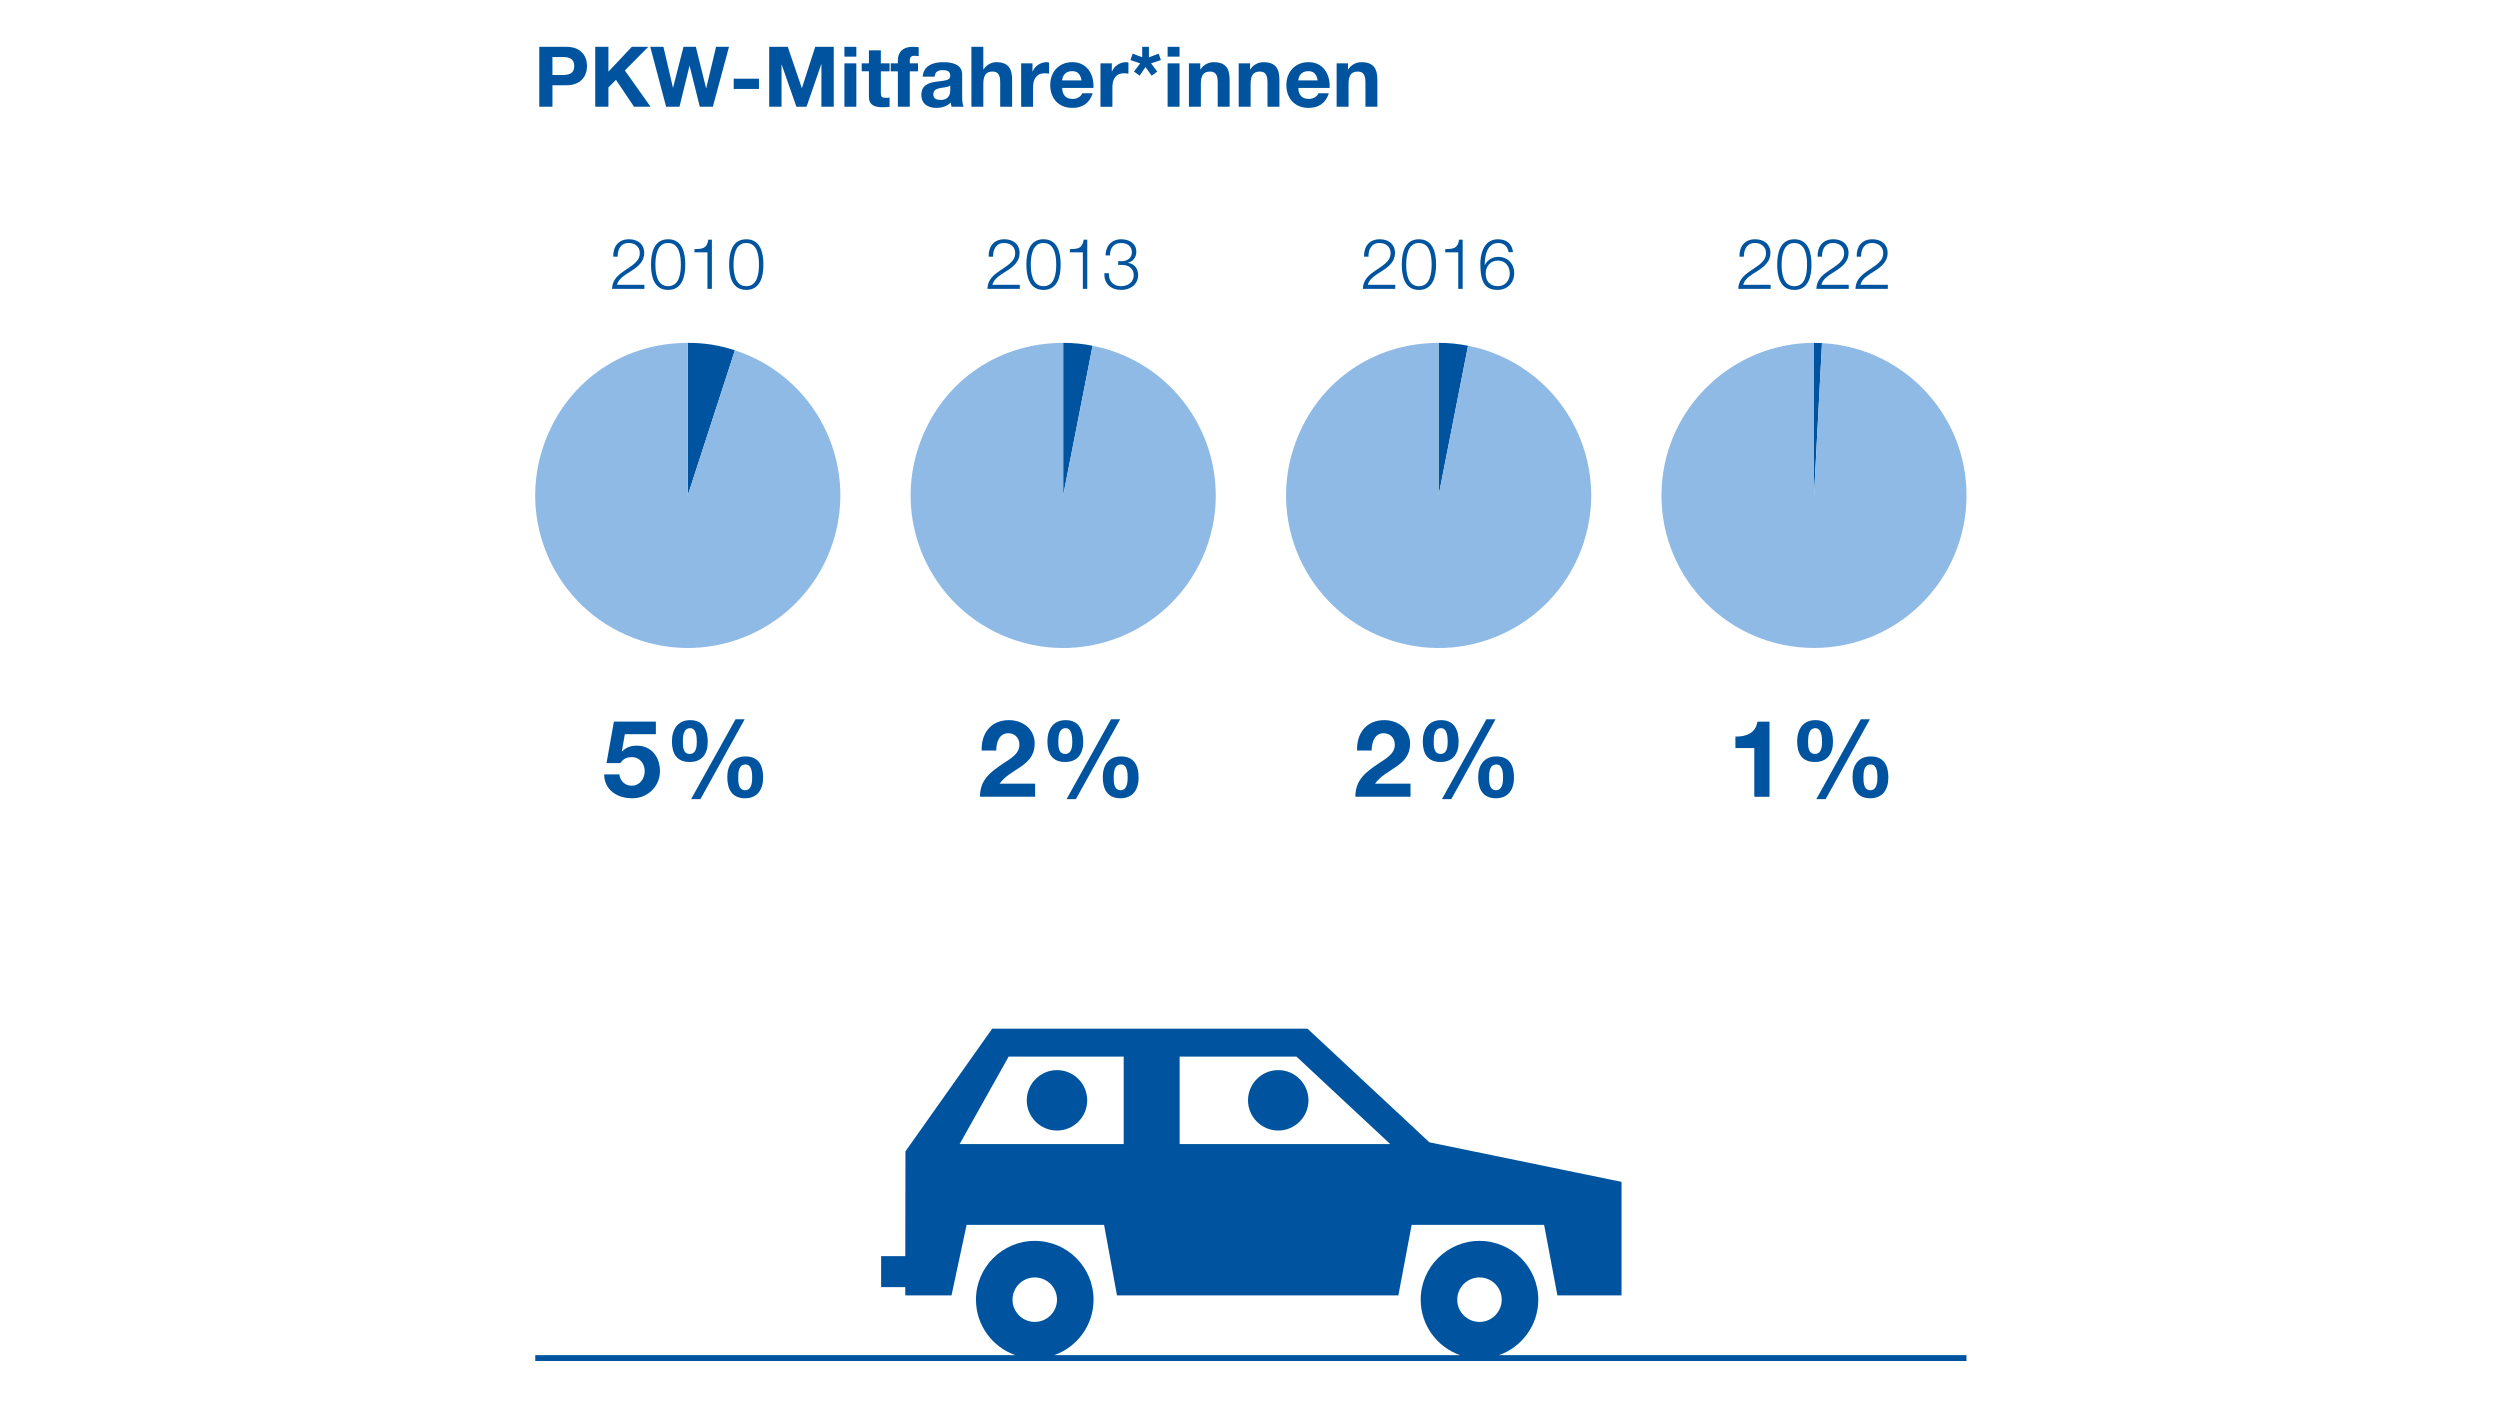<?xml version="1.0" encoding="UTF-8"?>
<svg xmlns="http://www.w3.org/2000/svg" width="676" height="380" viewBox="0 0 1280 720"><g id="a"><rect width="1280" height="720" fill="#fff" stroke-width="0"/></g><g id="b"><path d="m928.96,253.82l4.09-78.04c-1.72-.09-2.36-.11-4.09-.11v78.15Z" fill="#00549f" stroke-width="0"/><path d="m351.95,253.81l24.15-74.33c-8.21-2.67-15.52-3.82-24.15-3.82v78.15Z" fill="#00549f" stroke-width="0"/><path d="m544.29,175.66v78.15h0s15.07-76.67,15.07-76.67c-4.87-.97-9.72-1.48-15.07-1.48Z" fill="#00549f" stroke-width="0"/><path d="m736.64,253.81l15.07-76.67c-4.87-.97-9.72-1.48-15.07-1.48v78.15Z" fill="#00549f" stroke-width="0"/><path d="m933.05,175.78l-4.09,78.04v-78.15c-41.43,0-75.87,32.68-78.04,74.06-2.26,43.1,30.85,79.87,73.95,82.13s79.87-30.85,82.13-73.95c2.26-43.1-30.85-79.87-73.95-82.13Z" fill="#8ebae5" stroke-width="0"/><path d="m277.62,229.66c-13.34,41.05,9.13,85.14,50.18,98.48,41.05,13.34,85.14-9.13,98.48-50.18,13.34-41.05-9.13-85.14-50.18-98.48l-24.15,74.33v-78.15c-34.53,0-63.66,21.16-74.33,54Z" fill="#8ebae5" stroke-width="0"/><path d="m568.44,179.49c-3.12-1.01-6.1-1.74-9.08-2.34l-15.07,76.67h0s0-78.15,0-78.15c-34.53,0-63.66,21.16-74.33,54-13.34,41.05,9.13,85.14,50.18,98.48,41.05,13.34,85.14-9.13,98.48-50.18,13.34-41.05-9.13-85.14-50.18-98.48Zm-24.15,74.33h0s18.86-58.05,18.86-58.05l-18.86,58.05Z" fill="#8ebae5" stroke-width="0"/><path d="m760.79,179.49h0c-3.12-1.01-6.1-1.74-9.08-2.34l-15.07,76.67v-78.15c-34.53,0-63.66,21.16-74.33,54-13.34,41.05,9.13,85.14,50.18,98.48,41.05,13.34,85.14-9.13,98.48-50.18,13.34-41.05-9.13-85.14-50.18-98.48Zm-24.15,74.33h0s18.86-58.05,18.86-58.05l-18.86,58.05Z" fill="#8ebae5" stroke-width="0"/><path d="m654.47,548.25c-8.54,0-15.49,6.95-15.49,15.48s6.95,15.48,15.49,15.48,15.48-6.94,15.48-15.48-6.95-15.48-15.48-15.48Z" fill="#00549f" stroke-width="0"/><path d="m787.7,665.87c0-16.61-13.53-30.12-30.12-30.12s-30.13,13.51-30.13,30.12c0,13.12,8.44,24.32,20.19,28.43h-207.97c11.74-4.11,20.18-15.31,20.18-28.43,0-16.61-13.51-30.12-30.12-30.12s-30.13,13.51-30.13,30.12c0,13.12,8.45,24.32,20.2,28.43h-245.98v2.99h733.25v-2.99h-239.56c11.74-4.11,20.19-15.31,20.19-28.43Zm-269.37,0c0-6.29,5.1-11.39,11.4-11.39s11.39,5.1,11.39,11.39-5.1,11.4-11.39,11.4-11.4-5.1-11.4-11.4Zm227.85,0c0-6.29,5.1-11.39,11.4-11.39s11.39,5.1,11.39,11.39-5.1,11.4-11.39,11.4-11.4-5.1-11.4-11.4Z" fill="#00549f" stroke-width="0"/><path d="m463.47,589.89l-.08,53.67h-12.38v15.89h12.37v4.23s23.69,0,23.69,0l7.74-36.14h70.43l6.61,36.14h144.17l6.8-36.14h67.86l6.81,36.14h32.86v-58.17l-98.44-20.26-62.47-58.24h-161.51l-44.47,62.88Zm140.49-48.55h59.84l48.07,44.82h-107.91v-44.82Zm-28.67,0v44.81h-84.05l25.1-44.81h58.95Z" fill="#00549f" stroke-width="0"/><path d="m541.12,579.22c8.54,0,15.48-6.94,15.48-15.48s-6.95-15.48-15.48-15.48-15.49,6.95-15.49,15.48,6.95,15.48,15.49,15.48Z" fill="#00549f" stroke-width="0"/></g><g id="c"><path d="m906.18,408.22h-7.81v-24.97h-9.68v-5.88c5.44.11,10.45-1.76,11.27-7.64h6.21v38.5Z" fill="#00549f" stroke-width="0"/><path d="m929.67,368.95c6.82,0,9.02,5.06,9.02,11.11s-2.86,10.34-9.29,10.34c-6.76,0-9.07-4.51-9.07-10.56s2.92-10.89,9.35-10.89Zm-.22,17.32c3.41,0,3.63-3.96,3.63-6.27,0-2.14-.17-6.93-3.41-6.93-3.52,0-3.74,4.34-3.74,6.87,0,2.37,0,6.32,3.52,6.32Zm23.48-17.76h4.67l-22.66,40.91h-4.79l22.77-40.91Zm5.11,19.03c6.82,0,9.02,4.78,9.02,10.83s-2.86,10.61-9.29,10.61c-6.76,0-9.07-4.79-9.07-10.83s2.91-10.61,9.35-10.61Zm-.22,17.32c3.41,0,3.63-4.29,3.63-6.6,0-2.14-.17-6.6-3.41-6.6-3.52,0-3.74,4.01-3.74,6.54,0,2.37,0,6.65,3.52,6.65Z" fill="#00549f" stroke-width="0"/><path d="m906.75,148h-16.59c.18-7.49,7.85-9.32,12.13-13.61,1.37-1.4,2.09-2.74,2.09-4.75,0-3.28-2.59-5.15-5.65-5.15-4.14,0-5.76,3.31-5.69,7.02h-2.27c-.11-5.18,2.59-8.93,8.06-8.93,4.39,0,7.81,2.41,7.81,7.09,0,4.21-3.06,6.84-6.34,8.96-2.45,1.66-6.95,3.89-7.56,7.27h14v2.09Z" fill="#00549f" stroke-width="0"/><path d="m927.67,135.55c0,5.9-1.44,12.99-8.78,12.99s-8.78-7.09-8.78-12.96,1.44-12.99,8.78-12.99,8.78,7.09,8.78,12.96Zm-15.3,0c0,4.39.76,11.09,6.52,11.09s6.51-6.7,6.51-11.09-.76-11.05-6.51-11.05-6.52,6.7-6.52,11.05Z" fill="#00549f" stroke-width="0"/><path d="m946.78,148h-16.59c.18-7.49,7.85-9.32,12.13-13.61,1.37-1.4,2.09-2.74,2.09-4.75,0-3.28-2.59-5.15-5.65-5.15-4.14,0-5.76,3.31-5.69,7.02h-2.27c-.11-5.18,2.59-8.93,8.06-8.93,4.39,0,7.81,2.41,7.81,7.09,0,4.21-3.06,6.84-6.34,8.96-2.45,1.66-6.95,3.89-7.56,7.27h14v2.09Z" fill="#00549f" stroke-width="0"/><path d="m966.8,148h-16.59c.18-7.49,7.85-9.32,12.13-13.61,1.37-1.4,2.09-2.74,2.09-4.75,0-3.28-2.59-5.15-5.65-5.15-4.14,0-5.76,3.31-5.69,7.02h-2.27c-.11-5.18,2.59-8.93,8.06-8.93,4.39,0,7.81,2.41,7.81,7.09,0,4.21-3.06,6.84-6.34,8.96-2.45,1.66-6.95,3.89-7.56,7.27h14v2.09Z" fill="#00549f" stroke-width="0"/><path d="m335.61,376.15h-15.89l-1.54,8.74.11.11c2.09-2.14,4.51-2.97,7.53-2.97,7.59,0,11.88,5.88,11.88,13.09,0,7.92-6.54,14.02-14.3,13.86-7.48,0-14.19-4.12-14.3-12.21h7.81c.38,3.41,2.92,5.77,6.32,5.77,4.07,0,6.65-3.57,6.65-7.42s-2.47-7.21-6.65-7.21c-2.8,0-4.34.99-5.88,3.08h-7.04l3.79-21.28h21.5v6.43Z" fill="#00549f" stroke-width="0"/><path d="m353.17,368.95c6.82,0,9.02,5.06,9.02,11.11s-2.86,10.34-9.29,10.34c-6.76,0-9.07-4.51-9.07-10.56s2.92-10.89,9.35-10.89Zm-.22,17.32c3.41,0,3.63-3.96,3.63-6.27,0-2.14-.17-6.93-3.41-6.93-3.52,0-3.74,4.34-3.74,6.88,0,2.36,0,6.32,3.52,6.32Zm23.48-17.76h4.67l-22.66,40.92h-4.79l22.77-40.92Zm5.11,19.03c6.82,0,9.02,4.79,9.02,10.83s-2.86,10.61-9.29,10.61c-6.76,0-9.07-4.78-9.07-10.83s2.91-10.61,9.35-10.61Zm-.22,17.32c3.41,0,3.63-4.29,3.63-6.6,0-2.15-.17-6.6-3.41-6.6-3.52,0-3.74,4.01-3.74,6.54,0,2.36,0,6.65,3.52,6.65Z" fill="#00549f" stroke-width="0"/><path d="m329.75,148h-16.59c.18-7.49,7.85-9.32,12.13-13.61,1.37-1.4,2.09-2.74,2.09-4.75,0-3.28-2.59-5.15-5.65-5.15-4.14,0-5.76,3.31-5.69,7.02h-2.27c-.11-5.18,2.59-8.93,8.06-8.93,4.39,0,7.81,2.41,7.81,7.09,0,4.21-3.06,6.84-6.34,8.96-2.45,1.66-6.95,3.89-7.56,7.27h14v2.09Z" fill="#00549f" stroke-width="0"/><path d="m350.67,135.54c0,5.9-1.44,12.99-8.78,12.99s-8.78-7.09-8.78-12.96,1.44-12.99,8.78-12.99,8.78,7.09,8.78,12.96Zm-15.3,0c0,4.39.76,11.09,6.52,11.09s6.51-6.7,6.51-11.09-.76-11.05-6.51-11.05-6.52,6.7-6.52,11.05Z" fill="#00549f" stroke-width="0"/><path d="m355.38,127.66c3.96-.14,6.41-.22,7.09-4.86h1.83v25.2h-2.27v-18.72h-6.66v-1.62Z" fill="#00549f" stroke-width="0"/><path d="m390.7,135.54c0,5.9-1.44,12.99-8.78,12.99s-8.78-7.09-8.78-12.96,1.44-12.99,8.78-12.99,8.78,7.09,8.78,12.96Zm-15.3,0c0,4.39.76,11.09,6.52,11.09s6.51-6.7,6.51-11.09-.76-11.05-6.51-11.05-6.52,6.7-6.52,11.05Z" fill="#00549f" stroke-width="0"/><path d="m502.52,384.51c-.28-8.8,4.73-15.56,13.97-15.56,7.04,0,13.2,4.51,13.2,12.04,0,5.77-3.08,8.96-6.87,11.66-3.79,2.69-8.3,4.89-11.11,8.85h18.2v6.71h-28.27c.05-8.91,5.5-12.7,12.15-17.21,3.41-2.31,8.03-4.67,8.08-9.4,0-3.63-2.42-5.94-5.77-5.94-4.62,0-6.1,4.78-6.1,8.85h-7.48Z" fill="#00549f" stroke-width="0"/><path d="m545.54,368.95c6.82,0,9.02,5.06,9.02,11.11s-2.86,10.34-9.29,10.34c-6.76,0-9.07-4.51-9.07-10.56s2.92-10.89,9.35-10.89Zm-.22,17.32c3.41,0,3.63-3.96,3.63-6.27,0-2.14-.17-6.93-3.41-6.93-3.52,0-3.74,4.34-3.74,6.88,0,2.36,0,6.32,3.52,6.32Zm23.48-17.76h4.67l-22.66,40.92h-4.79l22.77-40.92Zm5.11,19.03c6.82,0,9.02,4.79,9.02,10.83s-2.86,10.61-9.29,10.61c-6.76,0-9.07-4.78-9.07-10.83s2.91-10.61,9.35-10.61Zm-.22,17.32c3.41,0,3.63-4.29,3.63-6.6,0-2.15-.17-6.6-3.41-6.6-3.52,0-3.74,4.01-3.74,6.54,0,2.36,0,6.65,3.52,6.65Z" fill="#00549f" stroke-width="0"/><path d="m522.08,148h-16.59c.18-7.49,7.85-9.32,12.13-13.61,1.37-1.4,2.09-2.74,2.09-4.75,0-3.28-2.59-5.15-5.65-5.15-4.14,0-5.76,3.31-5.69,7.02h-2.27c-.11-5.18,2.59-8.93,8.06-8.93,4.39,0,7.81,2.41,7.81,7.09,0,4.21-3.06,6.84-6.34,8.96-2.45,1.66-6.95,3.89-7.56,7.27h14v2.09Z" fill="#00549f" stroke-width="0"/><path d="m542.99,135.54c0,5.9-1.44,12.99-8.78,12.99s-8.78-7.09-8.78-12.96,1.44-12.99,8.78-12.99,8.78,7.09,8.78,12.96Zm-15.3,0c0,4.39.76,11.09,6.52,11.09s6.51-6.7,6.51-11.09-.76-11.05-6.51-11.05-6.52,6.7-6.52,11.05Z" fill="#00549f" stroke-width="0"/><path d="m547.71,127.66c3.96-.14,6.41-.22,7.09-4.86h1.83v25.2h-2.27v-18.72h-6.66v-1.62Z" fill="#00549f" stroke-width="0"/><path d="m567.69,139.97c-.14,4,2.23,6.66,6.3,6.66,3.31,0,6.44-1.98,6.44-5.58s-2.7-5.33-6.05-5.33h-1.91v-1.91h1.91c2.34.04,5.11-1.4,5.11-4.57s-2.48-4.75-5.51-4.75c-3.78,0-5.79,2.63-5.72,6.37h-2.27c.04-4.75,3.06-8.28,7.96-8.28,3.96,0,7.81,1.94,7.81,6.41,0,2.74-1.55,4.93-4.25,5.58v.07c3.28.54,5.18,2.92,5.18,6.23,0,4.93-4.03,7.67-8.67,7.67-5.22,0-8.96-3.17-8.6-8.57h2.27Z" fill="#00549f" stroke-width="0"/><path d="m694.85,384.51c-.28-8.8,4.73-15.56,13.97-15.56,7.04,0,13.2,4.51,13.2,12.04,0,5.77-3.08,8.96-6.87,11.66-3.79,2.7-8.3,4.89-11.11,8.85h18.2v6.71h-28.27c.05-8.91,5.5-12.7,12.15-17.21,3.41-2.31,8.03-4.67,8.08-9.4,0-3.63-2.42-5.94-5.77-5.94-4.62,0-6.1,4.78-6.1,8.85h-7.48Z" fill="#00549f" stroke-width="0"/><path d="m737.87,368.95c6.82,0,9.02,5.06,9.02,11.11s-2.86,10.34-9.29,10.34c-6.76,0-9.07-4.51-9.07-10.56s2.92-10.89,9.35-10.89Zm-.22,17.32c3.41,0,3.63-3.96,3.63-6.27,0-2.14-.17-6.93-3.41-6.93-3.52,0-3.74,4.34-3.74,6.87,0,2.37,0,6.32,3.52,6.32Zm23.48-17.76h4.67l-22.66,40.91h-4.79l22.77-40.91Zm5.11,19.03c6.82,0,9.02,4.78,9.02,10.83s-2.86,10.61-9.29,10.61c-6.76,0-9.07-4.79-9.07-10.83s2.91-10.61,9.35-10.61Zm-.22,17.32c3.41,0,3.63-4.29,3.63-6.6,0-2.14-.17-6.6-3.41-6.6-3.52,0-3.74,4.01-3.74,6.54,0,2.37,0,6.65,3.52,6.65Z" fill="#00549f" stroke-width="0"/><path d="m714.41,148h-16.59c.18-7.49,7.85-9.32,12.13-13.61,1.37-1.4,2.09-2.74,2.09-4.75,0-3.28-2.59-5.15-5.65-5.15-4.14,0-5.76,3.31-5.69,7.02h-2.27c-.11-5.18,2.59-8.93,8.06-8.93,4.39,0,7.81,2.41,7.81,7.09,0,4.21-3.06,6.84-6.34,8.96-2.45,1.66-6.95,3.89-7.56,7.27h14v2.09Z" fill="#00549f" stroke-width="0"/><path d="m735.33,135.55c0,5.9-1.44,12.99-8.78,12.99s-8.78-7.09-8.78-12.96,1.44-12.99,8.78-12.99,8.78,7.09,8.78,12.96Zm-15.3,0c0,4.39.76,11.09,6.52,11.09s6.51-6.7,6.51-11.09-.76-11.05-6.51-11.05-6.52,6.7-6.52,11.05Z" fill="#00549f" stroke-width="0"/><path d="m740.04,127.66c3.96-.14,6.41-.22,7.09-4.86h1.83v25.2h-2.27v-18.72h-6.66v-1.62Z" fill="#00549f" stroke-width="0"/><path d="m772.48,129.18c-.4-2.77-2.34-4.68-5.26-4.68-5.87,0-6.95,6.7-6.95,11.27h.07c1.19-2.48,3.85-4.18,6.7-4.18,5.04,0,8.32,3.49,8.32,8.42s-3.56,8.53-8.53,8.53c-6.12,0-8.82-3.56-8.82-13.39,0-2.99.76-12.56,9-12.56,4.43,0,7.2,2.2,7.74,6.59h-2.27Zm-11.73,10.98c0,3.56,1.91,6.48,6.3,6.48,3.6,0,6.05-2.99,6.05-6.48,0-3.67-2.23-6.66-6.08-6.66s-6.26,2.95-6.26,6.66Z" fill="#00549f" stroke-width="0"/><path d="m275.86,23.98h13.85c7.65,0,10.62,4.86,10.62,9.85s-2.97,9.85-10.62,9.85h-7.09v11.01h-6.75v-30.7Zm6.75,14.45h5.25c3.14,0,5.93-.69,5.93-4.6s-2.79-4.6-5.93-4.6h-5.25v9.2Z" fill="#00549f" stroke-width="0"/><path d="m304.54,23.98h6.75v12.73l12-12.73h8.43l-12,12.13,13.16,18.58h-8.47l-9.25-13.8-3.87,3.91v9.89h-6.75v-30.7Z" fill="#00549f" stroke-width="0"/><path d="m364.82,54.69h-6.71l-5.2-20.9h-.09l-5.12,20.9h-6.84l-8.13-30.7h6.75l4.86,20.9h.09l5.33-20.9h6.32l5.25,21.16h.09l5.03-21.16h6.62l-8.26,30.7Z" fill="#00549f" stroke-width="0"/><path d="m375.49,40.32h12.94v5.25h-12.94v-5.25Z" fill="#00549f" stroke-width="0"/><path d="m393.68,23.98h9.5l7.18,21.11h.09l6.79-21.11h9.5v30.7h-6.32v-21.76h-.09l-7.53,21.76h-5.2l-7.52-21.54h-.09v21.54h-6.32v-30.7Z" fill="#00549f" stroke-width="0"/><path d="m438.31,29.02h-6.11v-5.03h6.11v5.03Zm-6.11,3.44h6.11v22.23h-6.11v-22.23Z" fill="#00549f" stroke-width="0"/><path d="m450.87,32.46h4.47v4.08h-4.47v11.01c0,2.06.52,2.58,2.58,2.58.65,0,1.25-.04,1.89-.17v4.77c-1.03.17-2.37.21-3.57.21-3.74,0-7.01-.86-7.01-5.29v-13.12h-3.7v-4.08h3.7v-6.67h6.11v6.67Z" fill="#00549f" stroke-width="0"/><path d="m459.6,36.54h-3.66v-4.08h3.66v-1.72c0-3.91,2.45-6.75,7.44-6.75,1.08,0,2.19.13,3.22.17v4.56c-.73-.09-1.46-.13-2.24-.13-1.63,0-2.32.69-2.32,2.54v1.33h4.21v4.08h-4.21v18.15h-6.11v-18.15Z" fill="#00549f" stroke-width="0"/><path d="m472.32,39.29c.34-5.72,5.46-7.44,10.45-7.44,4.43,0,9.76.99,9.76,6.32v11.57c0,2.02.21,4.04.77,4.94h-6.19c-.21-.69-.39-1.42-.43-2.15-1.93,2.02-4.77,2.75-7.48,2.75-4.21,0-7.57-2.11-7.57-6.67,0-5.03,3.78-6.23,7.57-6.75,3.74-.56,7.22-.43,7.22-2.92,0-2.62-1.81-3.01-3.96-3.01-2.32,0-3.83.95-4.04,3.35h-6.11Zm14.1,4.51c-1.03.9-3.18.95-5.07,1.29-1.89.39-3.61,1.03-3.61,3.27s1.76,2.84,3.74,2.84c4.77,0,4.95-3.78,4.95-5.12v-2.28Z" fill="#00549f" stroke-width="0"/><path d="m497.26,23.98h6.11v11.57h.13c1.55-2.49,4.21-3.7,6.49-3.7,6.49,0,8.13,3.66,8.13,9.16v13.67h-6.11v-12.56c0-3.66-1.07-5.46-3.91-5.46-3.31,0-4.73,1.85-4.73,6.36v11.65h-6.11v-30.7Z" fill="#00549f" stroke-width="0"/><path d="m522.76,32.46h5.8v4.13h.09c1.12-2.79,4.13-4.73,7.09-4.73.43,0,.95.09,1.33.21v5.68c-.56-.13-1.46-.21-2.19-.21-4.47,0-6.02,3.23-6.02,7.14v10.02h-6.11v-22.23Z" fill="#00549f" stroke-width="0"/><path d="m543.75,45.05c.17,3.87,2.06,5.63,5.46,5.63,2.45,0,4.43-1.5,4.82-2.88h5.38c-1.72,5.25-5.38,7.48-10.41,7.48-7.01,0-11.35-4.82-11.35-11.7s4.6-11.74,11.35-11.74c7.57,0,11.22,6.36,10.79,13.2h-16.04Zm9.93-3.87c-.56-3.1-1.89-4.73-4.86-4.73-3.87,0-4.99,3.01-5.07,4.73h9.93Z" fill="#00549f" stroke-width="0"/><path d="m563.4,32.46h5.8v4.13h.09c1.12-2.79,4.13-4.73,7.09-4.73.43,0,.95.09,1.33.21v5.68c-.56-.13-1.46-.21-2.19-.21-4.47,0-6.02,3.23-6.02,7.14v10.02h-6.11v-22.23Z" fill="#00549f" stroke-width="0"/><path d="m588.21,29.36l4.99-1.89,1.16,3.31-5.07,1.68,3.18,4.21-2.84,2.11-3.18-4.43-3.01,4.43-2.88-2.11,3.18-4.21-4.99-1.68,1.16-3.31,4.86,1.89v-5.38h3.44v5.38Z" fill="#00549f" stroke-width="0"/><path d="m603.9,29.02h-6.11v-5.03h6.11v5.03Zm-6.11,3.44h6.11v22.23h-6.11v-22.23Z" fill="#00549f" stroke-width="0"/><path d="m608.72,32.46h5.8v3.1h.13c1.55-2.49,4.21-3.7,6.79-3.7,6.49,0,8.13,3.66,8.13,9.16v13.67h-6.11v-12.56c0-3.66-1.07-5.46-3.91-5.46-3.31,0-4.73,1.85-4.73,6.36v11.65h-6.11v-22.23Z" fill="#00549f" stroke-width="0"/><path d="m634.22,32.46h5.8v3.1h.13c1.55-2.49,4.21-3.7,6.79-3.7,6.49,0,8.13,3.66,8.13,9.16v13.67h-6.11v-12.56c0-3.66-1.07-5.46-3.91-5.46-3.31,0-4.73,1.85-4.73,6.36v11.65h-6.11v-22.23Z" fill="#00549f" stroke-width="0"/><path d="m664.74,45.05c.17,3.87,2.06,5.63,5.46,5.63,2.45,0,4.43-1.5,4.82-2.88h5.38c-1.72,5.25-5.38,7.48-10.41,7.48-7.01,0-11.35-4.82-11.35-11.7s4.6-11.74,11.35-11.74c7.57,0,11.22,6.36,10.79,13.2h-16.04Zm9.93-3.87c-.56-3.1-1.89-4.73-4.86-4.73-3.87,0-4.99,3.01-5.07,4.73h9.93Z" fill="#00549f" stroke-width="0"/><path d="m684.4,32.46h5.8v3.1h.13c1.55-2.49,4.21-3.7,6.79-3.7,6.49,0,8.13,3.66,8.13,9.16v13.67h-6.11v-12.56c0-3.66-1.07-5.46-3.91-5.46-3.31,0-4.73,1.85-4.73,6.36v11.65h-6.11v-22.23Z" fill="#00549f" stroke-width="0"/></g></svg>
